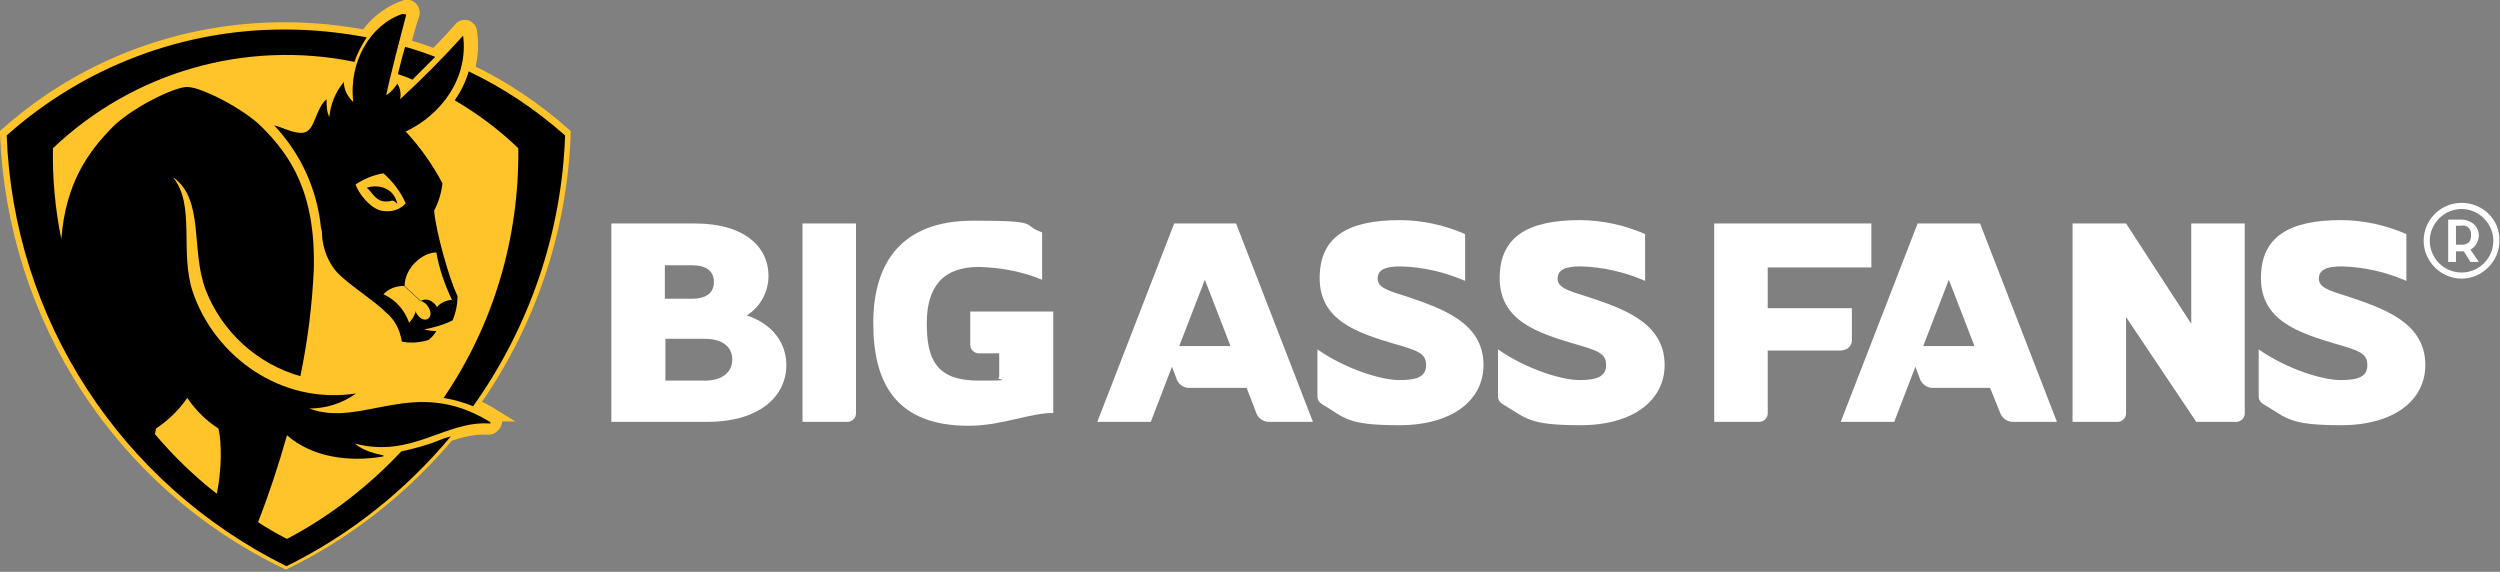 <?xml version="1.0" encoding="UTF-8"?>
<svg id="Layer_1" xmlns="http://www.w3.org/2000/svg" version="1.1" viewBox="0 0 448.6 102.6">
  <rect x="0" y="0" width="448.6" height="102.6" fill="#808080" stroke="none"/>
  <!-- Generator: Adobe Illustrator 29.5.1, SVG Export Plug-In . SVG Version: 2.1.0 Build 141)  -->
  <defs>
    <style>
      .st0, .st1 {
        stroke: #ffc429;
        stroke-width: 2.2px;
      }

      .st0, .st2 {
        fill: #ffc429;
      }

      .st3, .st1 {
        fill: #fff;
      }
    </style>
  </defs>
  <g id="Layer_1-2">
    <path class="st1" d="M88.6,74.5c-2.4-1.5-5.1-2.6-7.9-3.2,8.9-13.3,13.5-29,13.3-45v-.4l-.3-.3c-3.5-3.4-7.4-6.3-11.6-8.7,2.1-3.3,3-7.3,2.4-11.2,0-.5-.4-.9-.8-1s-.9,0-1.2.4c-1.5,1.8-4.9,5.3-7.8,8.1-1-.4-2.1-.8-3.1-1.2.8-3.4,1.9-7.5,2.6-9.5.1-.5-.2-1.2-.8-1.4-.2-.1-.5-.1-.7,0-4.1,1.4-7.4,4.7-8.8,8.9-4.1-.9-8.4-1.3-12.6-1.3-15.8,0-31,6.1-42.4,17l-.3.3v.4c-.5,29.7,15.9,57.1,42.2,70.8l.4.2.4-.2c8.2-4.3,15.6-10,21.8-16.8,1.7-.4,3.4-1,5.1-1.6,3.1-1.1,6-2.1,9.2-1.9h0c.5,0,1-.4,1.2-.9.3-.6.1-1.2-.4-1.5Z"/>
    <path class="st0" d="M81.5,17.7c1.1-1.6,2-3.4,2.5-5.2,6.3,3,12.1,6.9,17.3,11.5-.6,17.5-6.4,34.4-16.5,48.6-1.7-.7-3.5-1.2-5.3-1.5,9-13.2,13.6-28.8,13.4-44.8-3.4-3.3-7.2-6.2-11.4-8.6ZM71.4,13c.9.3,1.7.6,2.6,1,1.3-1.2,2.7-2.7,4.1-4.1-1.8-.7-3.6-1.3-5.4-1.8-.5,1.7-1,3.4-1.3,4.9ZM65.8,33.5c1.1.7,1.6,3.1,4.6,2.3.3.2.6.4.9.6h0c-.6-3-3.4-3.7-5.5-2.9h0ZM72.9,2.3s0,.1,0,0q0,.1,0,0c-.9,3.5-3,11.5-3.6,14.5.8-.5,1.5-1.3,2-2.1h.2c.5.8.6,1.8.5,2.8,4-3.6,7.7-7.4,11.3-11.4h0s0,0,0,0c1,7.8-4.1,14.2-10.4,17.1,2.6,2.8,4.8,5.9,6.6,9.3-.2,1.7-.7,3.4-1.5,4.9.3,3.7,2.7,12.3,4.2,15.2,0,1.5-.3,3-.9,4.4-1.6.8-3.4,1.4-5.1,1.7.7.2,1.5.3,2.2.3h0c-.4.6-.9,1.1-1.4,1.5-1.6.5-3.2.6-4.9.3h0c-.3-2.1-1.3-4-2.9-5.3-2.1-2.1-6.5-4.9-8.7-7.1-1.6-1.8-2.5-4.1-2.7-6.5,0-.5,0-1-.2-1.5h0c-.7-6.9-3.6-13.3-8.4-18.4,1.4.3,3.7,1.6,5.3,1.3,2.1-.4,2-4.2,4.1-6h0c0,1.2,0,2.3.5,3.3.2-2.3,1.1-4.5,2.6-6.3h0c0,1.4.8,2.7,1.8,3.5-.7-6.9,3.2-13.7,9-15.6ZM72.4,51.1h0c-1.4,0-2.8.5-3.7,1.5,2.2,1,3.8,2.8,4.6,5.1.6-.6,1-1.3,1.2-2.1h0c0,.2,0,.3.2.4.5.9,1.4,1.3,2,.9s.6-1.3,0-2.2c-.3-.5-.8-.9-1.4-1h0c.7-.5,1.5-.4,2.1.1.3.2.6.5.8.9.7-.8,1.6-1.3,2.7-1.3-1.4-2.7-2.3-5.6-2.9-8.6-2.6.2-5.7,3.1-5.8,6.3ZM63.8,32.9c.5,1.5,2.5,4.2,4.6,4.7,1.6.3,3.2-.2,4.4-1.3-.9-2.1-2.3-3.9-4-5.4-1.8.2-3.5.9-5,2ZM88,75.5h0c0,0,0,.2,0,.2-8.1-.6-14,6.2-24.3,3.5,1.4,1.3,4,1.9,5.1,2.1q0,0,0,0t0,0c-6.2,1.2-12.9.2-17.4-3.8-1.5,5.3-3.2,10.5-5.2,15.6,1.7,1,3.4,2,5.2,3,7.7-4.1,14.7-9.4,20.6-15.7,2.3-.5,4.6-1.1,6.7-2l2.1-.7c-8.1,9.7-18.1,17.7-29.5,23.3C21.6,86.7,2.4,57,1.1,24,14.9,11.7,32.8,5,51.3,5.1c4.9,0,9.7.5,14.5,1.4-.9,1.4-1.7,2.9-2.2,4.4-19.5-4-39.7,1.7-54.1,15.5-.1,5.4.4,10.9,1.5,16.2.8-10.1,4.8-15.6,9.2-20.1,3.4-3.4,11-7.2,13.4-7.2s10,3.8,13.4,7.2c5.2,5.2,9.8,11.9,9.3,25.7-.3,6.4-1.1,12.7-2.4,19-7.8-2.2-14-8-17-15.5-2.7-7.1-.2-16-5.7-20.2h-.1c4,4.9,1.1,13.4,3.5,20.5,3.9,11.5,15.9,20.3,29.3,18.2,0,0,0,0,0,0h0c-2.5,1.8-5.4,2.7-8.4,2.7,9.5,3.8,18.8-5.9,32.4,2.5ZM38.8,88.3c.9-4.3.9-9.1.3-11.7-2.2-1.4-4.1-3.3-5.6-5.5-1.5,2.2-3.4,4-5.5,5.5-.1.3-.1.6-.2,1,3.3,3.9,7,7.5,11,10.7Z"/>
    <path class="st2" d="M88.6,74.8c-2.4-1.5-5.1-2.6-7.9-3.2,8.9-13.3,13.5-29,13.3-44.9v-.4l-.3-.3c-3.5-3.4-7.4-6.3-11.6-8.7,2.2-3.3,3-7.3,2.4-11.2,0-.6-.7-1.1-1.3-1-.3,0-.5.2-.7.4-1.5,1.8-4.9,5.3-7.8,8.1-1-.4-2.1-.8-3.1-1.2.8-3.4,1.9-7.5,2.6-9.5,0-.4,0-.9-.3-1.2s-.8-.4-1.2-.3c-4.1,1.4-7.4,4.7-8.8,8.8-19.8-4.1-40.4,1.7-55,15.7l-.3.3v.4c-.4,29.7,15.9,57.1,42.3,70.9l.4.2.4-.2c8.2-4.3,15.6-10,21.8-16.8,1.7-.5,3.4-1,5.1-1.6,3.1-1.1,5.9-2.1,9.2-1.9h0c.5,0,1-.4,1.2-.9.2-.6,0-1.2-.5-1.5Z"/>
    <path d="M81.6,18c1.1-1.6,2-3.4,2.5-5.2,6.3,3,12.1,6.9,17.3,11.5-.6,17.5-6.4,34.4-16.5,48.6-1.7-.7-3.5-1.2-5.3-1.5,9-13.2,13.6-28.8,13.4-44.8-3.4-3.3-7.3-6.2-11.4-8.6ZM71.4,13.3c.9.3,1.8.6,2.6,1,1.3-1.3,2.7-2.7,4.1-4.1-1.8-.7-3.6-1.3-5.4-1.8-.5,1.6-.9,3.3-1.3,4.9ZM65.8,33.7c1.1.7,1.6,3.1,4.6,2.3.3,0,.6.3.9.6h0c-.6-2.9-3.4-3.6-5.5-2.9h0c-.1,0,0,0,0,0ZM72.9,2.6s0,0,0,0q0,0,0,0c-.9,3.4-3,11.5-3.6,14.5.8-.5,1.5-1.3,2-2.1h0c0-.1,0-.1,0,0,.5.8.7,1.8.5,2.8,3.9-3.6,7.7-7.4,11.3-11.4h0s0,0,0,0c1,7.8-4.1,14.3-10.3,17.2,2.6,2.8,4.8,5.9,6.6,9.3-.2,1.7-.7,3.4-1.5,4.9.3,3.7,2.7,12.3,4.2,15.3,0,1.5-.3,3-.9,4.4-1.6.8-3.4,1.3-5.1,1.6.7.2,1.5.3,2.2.3h0c-.4.7-.9,1.2-1.4,1.6-1.6.5-3.2.6-4.8.3h0c-.3-2.1-1.3-4-2.9-5.3-2.1-2.1-6.6-4.9-8.7-7.1-1.6-1.8-2.5-4.1-2.7-6.5,0-.5,0-1-.2-1.5h0c-.7-6.9-3.6-13.3-8.4-18.4,1.4.3,3.7,1.6,5.3,1.3,2.1-.4,2-4.2,4.1-6h0c0,1.2,0,2.2.5,3.2.2-2.3,1.1-4.5,2.6-6.3h0c0,1.4.7,2.7,1.7,3.6-.9-7.2,3.1-13.9,8.8-15.8ZM72.5,51.3h0c-1.4,0-2.8.5-3.7,1.5,2.2,1,3.8,2.8,4.6,5.1.6-.6,1-1.3,1.2-2.1h0c0,.2,0,.3.2.5.5.9,1.4,1.3,2,.9s.6-1.3,0-2.2c-.3-.5-.8-.9-1.4-1h0M75.5,54c.7-.4,1.5-.3,2.1.2.3.2.6.5.8.9.7-.8,1.6-1.2,2.7-1.3-1.3-2.7-2.3-5.6-2.8-8.5-2.6,0-5.7,2.9-5.7,6l2.9,2.7ZM63.8,33.1c.5,1.5,2.5,4.2,4.6,4.7,1.6.3,3.2,0,4.4-1.3-.9-2.1-2.3-3.9-4-5.4-1.8.3-3.5,1-5,2ZM88,75.8h0c0,0,0,.2,0,.2-8.1-.6-14,6.3-24.3,3.6,1.4,1.3,4,1.9,5.1,2.1h0c0,0,0,.2,0,.2-6.2,1.1-12.9.1-17.3-3.8-1.5,5.3-3.2,10.5-5.2,15.6,1.7,1.1,3.4,2.1,5.2,3,7.6-4,14.6-9.4,20.5-15.7,2.3-.5,4.6-1.1,6.8-2,.7-.3,1.4-.5,2.1-.7-8.1,9.7-18.1,17.7-29.5,23.3C21.7,86.9,2.4,57.3,1.2,24.3,15,12,32.8,5.2,51.3,5.3c4.9,0,9.7.5,14.5,1.4-.9,1.4-1.7,2.9-2.2,4.4-19.5-4-39.7,1.8-54.1,15.5-.1,5.5.4,10.9,1.5,16.3.8-10.1,4.8-15.6,9.2-20.1,3.4-3.4,11-7.2,13.4-7.2s10,3.8,13.4,7.2c5.2,5.2,9.7,11.9,9.3,25.7-.3,6.4-1.1,12.7-2.4,19-7.8-2.2-14.1-8-17-15.5-2.7-7.1-.2-16-5.7-20.1h-.1c4,4.9,1.1,13.4,3.5,20.5,3.9,11.5,15.8,20.3,29.3,18.2q0,0,0,0h0c-2.5,1.8-5.4,2.7-8.4,2.7,9.5,3.6,18.8-6,32.4,2.4ZM38.9,88.6c.9-4.3.9-9.1.3-11.7-2.2-1.4-4.1-3.3-5.6-5.5-1.5,2.2-3.4,4-5.6,5.5-.1.3-.1.6-.2,1,3.3,3.9,7,7.5,11.1,10.7h0Z"/>
    <path class="st3" d="M134,56.6c2.4-1.5,3.9-4.2,3.9-7.1,0-5.2-4.3-9.4-13.2-9.4h-15v35.6h17.2c9.4,0,14.2-4.6,14.2-10.2,0-3.8-2.3-7.3-7.1-8.9ZM119.3,47.6h4.9c2.6,0,3.9,1.1,3.9,3s-1.3,3-3.9,3h-4.9v-6ZM126.5,68.3h-7.1v-7.5h7.1c3.2,0,4.9,1.5,4.9,3.7s-1.7,3.8-4.9,3.8h0Z"/>
    <path class="st3" d="M266.2,65.5c0,6.3-5.6,10.8-15.1,10.8s-9.7-1.3-13.9-3.8c-.5-.3-.8-.8-.8-1.3v-8.5c5.2,3.6,11.5,5.5,14.7,5.5s4.8-.6,4.8-2.7-1.5-2.6-5.7-3.8c-6.7-2-13.4-4.2-13.4-11.8s5.3-10.4,14.4-10.4c4,0,8,.9,11.7,2.5v8.4c-3.7-1.6-7.6-2.5-11.6-2.6-2.9,0-4.1.7-4.1,2.2s1.6,2.1,4.9,3.1c6.5,2.2,14.1,4.7,14.1,12.4Z"/>
    <path class="st3" d="M221.8,40.1h-11.1l-13.8,35.6h9.6l3.8-9.9.9,2.4c.4.8,1.1,1.3,2,1.4h10.5l1.8,4.7c.4.8,1.1,1.3,2,1.4h8.1l-13.8-35.6ZM211.6,62.1l4.6-11.9,4.6,11.9h-9.2Z"/>
    <path class="st3" d="M298.7,65.5c0,6.3-5.6,10.8-15.1,10.8s-9.7-1.3-14-3.8c-.5-.3-.8-.8-.8-1.3v-8.5c5.2,3.6,11.5,5.5,14.6,5.5s4.8-.6,4.8-2.7-1.5-2.6-5.7-3.8c-6.7-2-13.4-4.2-13.4-11.8s5.3-10.4,14.4-10.4c4,0,8,.9,11.7,2.5v8.4c-3.7-1.6-7.6-2.5-11.6-2.6-2.9,0-4.1.7-4.1,2.2s1.6,2.1,4.9,3.1c6.7,2.2,14.3,4.7,14.3,12.4Z"/>
    <path class="st3" d="M144,40.1h9.6v34.1c0,.8-.7,1.5-1.5,1.5h-8.1v-35.6Z"/>
    <path class="st3" d="M174.1,55.9h14.9v18.2c-4.3,0-9.2,2.3-15.2,2.3-12.8,0-17.1-7.4-17.1-18.4s5.2-18.4,17.9-18.4,8.4.7,12.4,2.1v8.5c-3.6-1.5-7.5-2.2-11.4-2.3-6.4,0-9.3,3.6-9.3,10.1s1.7,10.3,9.3,10.3,2.5-.2,3.7-.6v-4.3h-3.7c-.8,0-1.5-.7-1.5-1.5v-6Z"/>
    <path class="st3" d="M344.1,40.1l-13.8,35.6h9.6l3.8-9.9.9,2.4c.4.8,1.1,1.3,2,1.4h10.5l1.9,4.7c.4.8,1.1,1.3,2,1.4h8.1l-13.8-35.6h-11.2ZM345.1,62.1l4.6-11.9,4.6,11.9h-9.2Z"/>
    <path class="st3" d="M393.2,40.1v18l-11.7-18h-9.6v35.6h8.1c.8,0,1.5-.7,1.5-1.5v-17.3l12.6,18.8h7.2c.8,0,1.5-.7,1.5-1.5h0v-34.1h-9.6Z"/>
    <path class="st3" d="M335.8,47.9v-7.8h-28.2v35.6h8.1c.8,0,1.5-.7,1.5-1.5v-11.3h13c1.1,0,2.1-.7,2.1-1.8v-5.8h-15.1v-7.3h18.6Z"/>
    <path class="st3" d="M435.2,65.5c0,6.3-5.6,10.8-15.1,10.8s-9.7-1.3-14-3.8c-.5-.3-.8-.8-.8-1.3v-8.5c5.2,3.6,11.5,5.5,14.7,5.5s4.8-.6,4.8-2.7-1.5-2.6-5.7-3.8c-6.7-2-13.4-4.2-13.4-11.8s5.3-10.4,14.4-10.4c4,0,8,.9,11.7,2.5v8.4c-3.7-1.6-7.6-2.5-11.6-2.6-2.9,0-4.1.7-4.1,2.2s1.6,2.1,4.9,3.1c6.6,2.2,14.2,4.7,14.2,12.4Z"/>
    <path class="st3" d="M441.7,36.4c-3.8,0-6.8,3.1-6.8,6.8s3.1,6.8,6.8,6.8,6.8-3.1,6.8-6.8h0c.1-3.8-3-6.8-6.8-6.8ZM441.7,48.9c-3.2,0-5.7-2.6-5.7-5.7s2.6-5.7,5.7-5.7,5.7,2.6,5.7,5.7h0c0,3.1-2.5,5.7-5.7,5.7Z"/>
    <path class="st3" d="M444.4,43.7c.2-.4.4-.9.4-1.4,0-.8-.3-1.5-.8-2-.7-.6-1.5-.9-2.4-.9h-2.3v7.6h1.4v-1.9h1.4l1.2,1.9h1.5l-1.5-2.2c.5-.3.9-.7,1.1-1.1ZM443,43.5c-.4.3-.9.5-1.4.4h-.9v-3.4h.9c.9-.2,1.7.4,1.8,1.3v.4c0,.5-.1,1-.4,1.3h0Z"/>
  </g>
</svg>